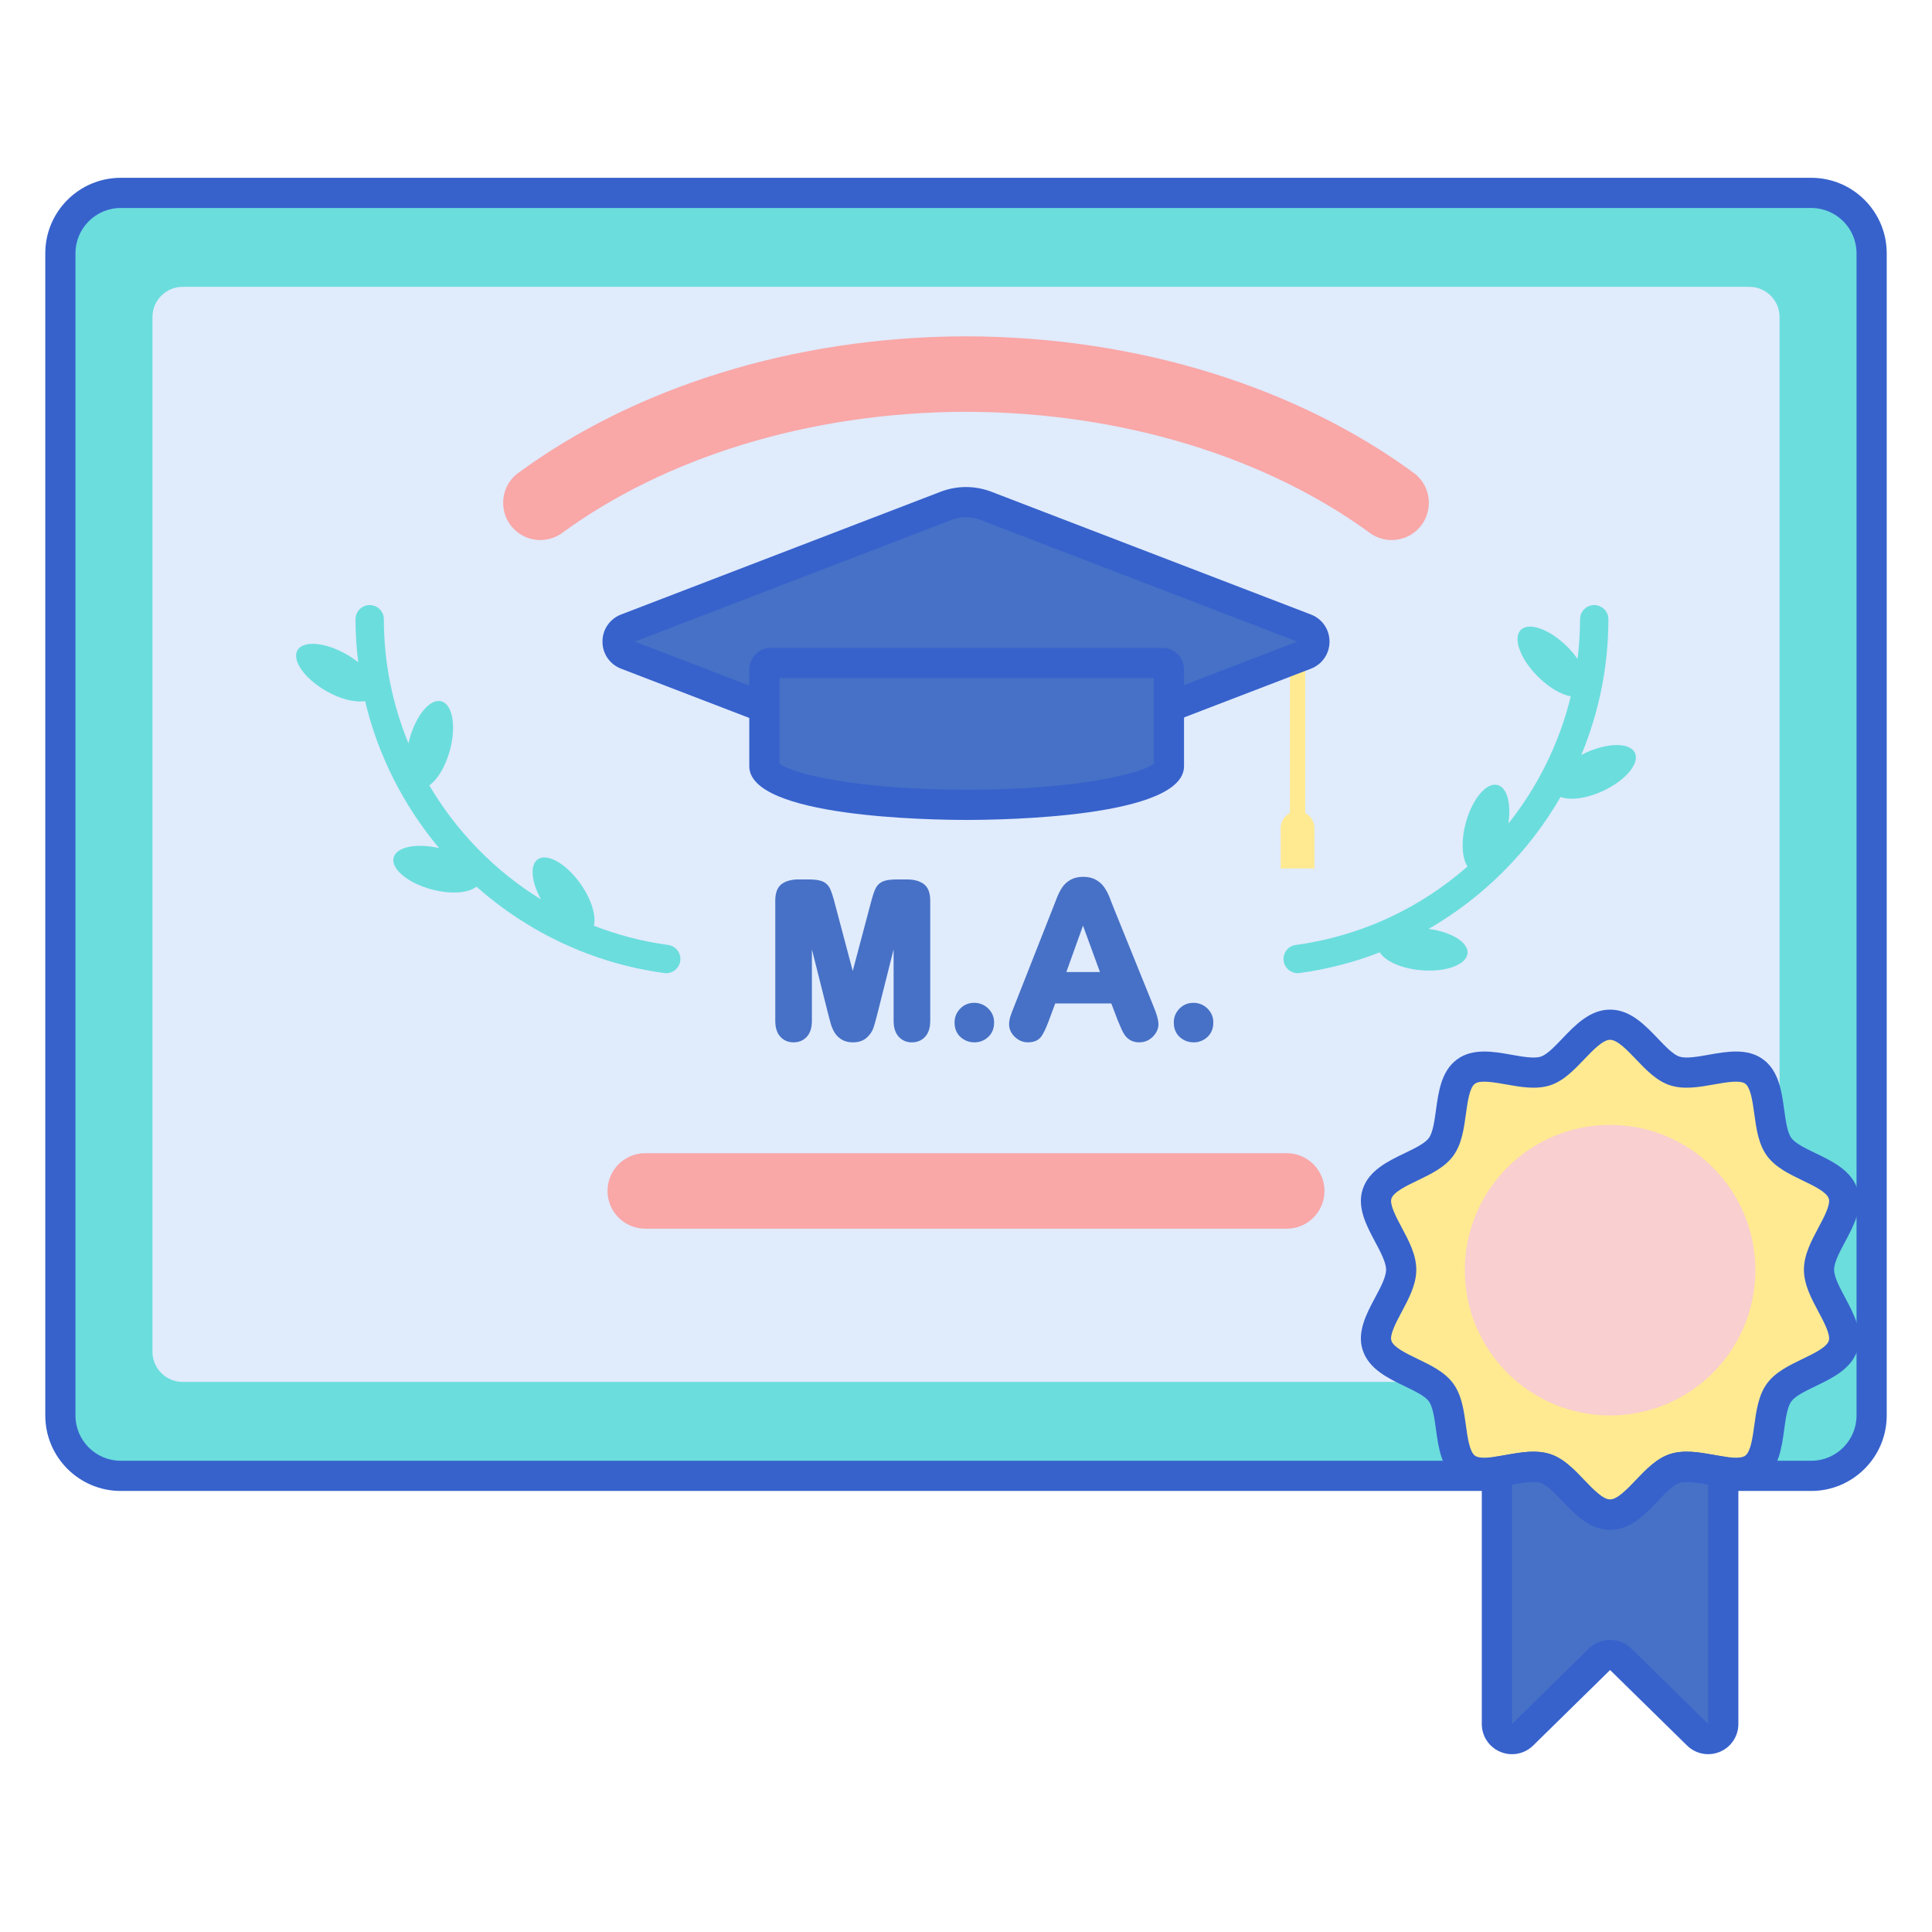 <svg enable-background="new 0 0 256 256" height="512" viewBox="0 0 256 256" width="512" xmlns="http://www.w3.org/2000/svg"><path d="m240 195.559h-224c-4.418 0-8-3.582-8-8v-154c0-4.418 3.582-8 8-8h224c4.418 0 8 3.582 8 8v154c0 4.418-3.582 8-8 8z" fill="#6bdddd"/><path d="m20.2 179.11v-137.103c0-2.209 1.791-4 4-4h207.6c2.209 0 4 1.791 4 4v137.103c0 2.209-1.791 4-4 4h-207.6c-2.209 0-4-1.79-4-4z" fill="#e0ebfc"/><path d="m240 197.559h-224c-5.514 0-10-4.486-10-10v-154c0-5.514 4.486-10 10-10h224c5.514 0 10 4.486 10 10v154c0 5.513-4.486 10-10 10zm-224-170c-3.309 0-6 2.691-6 6v154c0 3.309 2.691 6 6 6h224c3.309 0 6-2.691 6-6v-154c0-3.309-2.691-6-6-6z" fill="#3762cc"/><path d="m172.949 107.734c0-7.891 0-13.978 0-20.981l-2.033.781v20.2c-.724.37-1.22 1.122-1.22 1.99v5.353h4.472v-5.353c.001-.869-.495-1.62-1.219-1.99z" fill="#ffea92"/><path d="m125.351 67.028-42.336 16.264c-1.579.607-1.579 2.841 0 3.448l42.336 16.264c1.705.655 3.592.655 5.298 0l42.336-16.264c1.579-.607 1.579-2.841 0-3.448l-42.336-16.264c-1.705-.655-3.593-.655-5.298 0z" fill="#4671c6"/><path d="m128 105.495c-1.141 0-2.281-.208-3.366-.625l-42.336-16.264c-1.499-.576-2.467-1.985-2.467-3.591s.968-3.015 2.467-3.591l42.335-16.264c2.171-.835 4.562-.834 6.732 0l42.336 16.264c1.499.576 2.467 1.985 2.467 3.591s-.968 3.015-2.467 3.591l-42.335 16.264c-1.085.417-2.226.625-3.366.625zm-43.895-20.479 41.963 16.12c1.246.479 2.617.479 3.863 0l41.963-16.12-41.963-16.12c-1.246-.479-2.617-.479-3.863 0zm41.246-17.988h.01z" fill="#3762cc"/><path d="m154.031 87.854h-51.887c-.475 0-.859.385-.859.859v12.811c0 2.828 12 5.12 26.803 5.12s26.803-2.292 26.803-5.12h.001v-12.811c-.001-.474-.386-.859-.861-.859z" fill="#4671c6"/><path d="m128.087 108.645c-4.81 0-28.803-.344-28.803-7.12v-12.812c0-1.577 1.283-2.859 2.859-2.859h51.887c1.577 0 2.859 1.282 2.859 2.859v12.812c.001 6.777-23.992 7.12-28.802 7.12zm-24.802-7.46c1.453 1.245 9.957 3.46 24.803 3.46s23.35-2.215 24.803-3.46v-11.331h-49.606zm50.746-11.331h.01z" fill="#3762cc"/><path d="m128 44.564c-23.165.05-44.143 6.965-59.312 18.089-2.961 2.172-2.592 6.705.681 8.371 1.659.844 3.643.673 5.146-.426 13.444-9.827 32.438-15.986 53.485-16.034 21.047.049 40.041 6.207 53.484 16.034 1.503 1.098 3.487 1.27 5.146.426 3.273-1.665 3.643-6.199.681-8.371-15.169-11.124-36.146-18.039-59.311-18.089z" fill="#f9a7a7"/><path d="m170.5 162.806h-85c-2.761 0-5-2.239-5-5s2.239-5 5-5h85c2.761 0 5 2.239 5 5 0 2.762-2.239 5-5 5z" fill="#f9a7a7"/><path d="m88.529 125.212c-3.429-.465-6.722-1.333-9.838-2.546.324-1.308-.31-3.465-1.742-5.51-1.887-2.695-4.435-4.166-5.691-3.287-1.076.753-.847 2.988.424 5.307-6.098-3.758-11.181-8.971-14.799-15.114 1.089-.759 2.156-2.496 2.737-4.666.851-3.177.341-6.075-1.14-6.472s-3.372 1.857-4.223 5.035c-.049.183-.092.364-.132.545-2.098-5.104-3.261-10.663-3.261-16.45 0-1.037-.841-1.878-1.878-1.878s-1.878.841-1.878 1.878c0 1.926.129 3.827.358 5.701-.453-.359-.956-.704-1.503-1.02-2.849-1.645-5.78-1.902-6.546-.574s.921 3.738 3.77 5.382c1.932 1.115 3.884 1.575 5.191 1.353 1.72 7.25 5.131 13.897 9.804 19.481-2.996-.688-5.643-.161-6.021 1.25-.397 1.481 1.857 3.372 5.035 4.224 2.535.679 4.887.489 5.938-.366 6.804 6.031 15.369 10.156 24.891 11.449.086.011.171.017.255.017.925 0 1.731-.683 1.858-1.625.138-1.028-.582-1.974-1.609-2.114z" fill="#6bdddd"/><path d="m216.641 99.766c-.648-1.39-3.59-1.39-6.571 0-.183.085-.362.174-.536.266 2.308-5.573 3.587-11.65 3.587-17.978 0-1.037-.841-1.878-1.878-1.878s-1.878.841-1.878 1.878c0 1.777-.119 3.531-.331 5.259-.379-.539-.821-1.081-1.341-1.6-2.326-2.326-5.091-3.333-6.175-2.248-1.084 1.084-.078 3.849 2.248 6.175 1.458 1.458 3.089 2.397 4.37 2.627-1.513 6.223-4.371 11.965-8.27 16.866.397-2.607-.157-4.775-1.423-5.114-1.481-.397-3.372 1.857-4.223 5.034-.643 2.399-.508 4.637.233 5.761-6.237 5.475-14.062 9.218-22.753 10.397-1.028.14-1.748 1.085-1.608 2.113.127.942.933 1.625 1.857 1.625.084 0 .17-.005.255-.017 3.704-.503 7.261-1.437 10.629-2.742.698 1.161 2.841 2.142 5.451 2.37 3.277.287 6.042-.719 6.175-2.247.126-1.444-2.144-2.835-5.161-3.226 7.279-4.194 13.314-10.258 17.488-17.489 1.25.49 3.426.227 5.629-.8 2.983-1.389 4.874-3.642 4.226-5.032z" fill="#6bdddd"/><path d="m213.346 200.702c-3.244 0-5.63-5.176-8.558-6.127-3.034-.985-8 1.766-10.525-.072-2.55-1.856-1.459-7.442-3.315-9.992-1.838-2.525-7.497-3.203-8.482-6.237-.95-2.927 3.199-6.789 3.199-10.033s-4.149-7.106-3.198-10.034c.985-3.034 6.644-3.712 8.482-6.237 1.856-2.55.765-8.136 3.315-9.992 2.525-1.838 7.491.913 10.525-.072 2.927-.95 5.313-6.127 8.557-6.127s5.63 5.176 8.558 6.127c3.034.985 8-1.766 10.525.072 2.55 1.856 1.459 7.442 3.315 9.992 1.838 2.525 7.497 3.203 8.482 6.237.95 2.927-3.199 6.789-3.199 10.033s4.149 7.106 3.198 10.034c-.985 3.034-6.644 3.712-8.482 6.237-1.856 2.55-.765 8.136-3.315 9.992-2.525 1.838-7.491-.913-10.525.072-2.927.95-5.313 6.127-8.557 6.127z" fill="#ffea92"/><path d="m221.903 194.575c-2.927.95-5.313 6.127-8.557 6.127s-5.63-5.176-8.558-6.127c-1.778-.577-4.217.125-6.442.439v33.424c0 1.773 2.135 2.669 3.401 1.428l10.199-10.007c.778-.763 2.024-.763 2.801 0l10.199 10.007c1.265 1.242 3.401.345 3.401-1.428v-33.424c-2.226-.314-4.666-1.017-6.444-.439z" fill="#4671c6"/><path d="m213.346 202.701c-2.669 0-4.612-2.034-6.327-3.829-1.001-1.048-2.037-2.132-2.849-2.396-.887-.289-2.417-.015-3.896.247-2.394.428-5.109.91-7.188-.604-2.098-1.527-2.475-4.273-2.808-6.696-.203-1.476-.413-3.002-.947-3.736-.521-.716-1.894-1.377-3.221-2.017-2.22-1.069-4.735-2.281-5.546-4.78-.782-2.408.504-4.816 1.639-6.941.719-1.346 1.462-2.738 1.462-3.709s-.743-2.363-1.462-3.709c-1.135-2.125-2.421-4.533-1.639-6.942.812-2.498 3.327-3.71 5.546-4.779 1.328-.64 2.701-1.301 3.222-2.017.535-.734.745-2.261.947-3.736.333-2.423.711-5.169 2.808-6.696 2.079-1.513 4.793-1.029 7.187-.604 1.479.265 3.01.535 3.898.247.811-.263 1.847-1.348 2.849-2.396 1.714-1.795 3.657-3.829 6.326-3.829 2.668 0 4.612 2.034 6.327 3.828 1.001 1.049 2.038 2.133 2.849 2.396.886.287 2.417.017 3.897-.247 2.396-.426 5.109-.908 7.187.604 2.098 1.527 2.475 4.273 2.808 6.696.203 1.476.413 3.001.947 3.736.521.716 1.894 1.378 3.222 2.018 2.219 1.068 4.734 2.28 5.545 4.778.782 2.408-.504 4.817-1.639 6.941-.719 1.347-1.462 2.738-1.462 3.709s.743 2.363 1.462 3.709c1.135 2.125 2.421 4.534 1.639 6.943-.812 2.497-3.327 3.709-5.546 4.778-1.328.64-2.7 1.301-3.222 2.017-.534.735-.744 2.261-.947 3.736-.333 2.424-.711 5.17-2.809 6.696-2.08 1.513-4.793 1.031-7.188.604-1.479-.263-3.01-.537-3.897-.247-.81.264-1.846 1.348-2.848 2.396-1.714 1.797-3.657 3.831-6.326 3.831zm-10.149-10.347c.755 0 1.496.087 2.208.318 1.771.575 3.161 2.03 4.506 3.438 1.161 1.215 2.476 2.592 3.435 2.592s2.274-1.377 3.435-2.592c1.344-1.407 2.734-2.862 4.504-3.438 1.84-.598 3.87-.236 5.833.114 1.609.286 3.432.611 4.133.1.721-.524.975-2.374 1.2-4.006.27-1.966.55-3.998 1.676-5.546 1.113-1.529 2.947-2.412 4.72-3.267 1.497-.722 3.194-1.539 3.478-2.411.257-.79-.641-2.472-1.362-3.823-.951-1.78-1.934-3.621-1.934-5.593s.983-3.813 1.934-5.593c.721-1.351 1.619-3.032 1.362-3.822-.283-.872-1.979-1.689-3.477-2.41-1.773-.854-3.607-1.738-4.72-3.268-1.126-1.548-1.406-3.58-1.676-5.546-.224-1.632-.479-3.481-1.199-4.006-.701-.512-2.524-.187-4.133.1-1.964.349-3.995.71-5.833.113-1.771-.575-3.161-2.03-4.506-3.438-1.161-1.215-2.476-2.592-3.434-2.592s-2.273 1.377-3.434 2.592c-1.344 1.407-2.734 2.862-4.505 3.438-1.841.596-3.871.235-5.834-.113-1.608-.286-3.432-.608-4.132-.101-.72.524-.975 2.374-1.199 4.007-.27 1.966-.55 3.998-1.676 5.545-1.113 1.529-2.947 2.413-4.72 3.268-1.498.721-3.194 1.538-3.478 2.411-.257.79.641 2.471 1.362 3.821.951 1.781 1.934 3.622 1.934 5.594s-.983 3.813-1.934 5.594c-.721 1.351-1.619 3.031-1.362 3.821.283.873 1.98 1.69 3.477 2.412 1.773.854 3.606 1.737 4.72 3.267 1.126 1.547 1.406 3.58 1.676 5.545.224 1.633.479 3.482 1.199 4.007.701.512 2.525.187 4.133-.1 1.202-.215 2.43-.432 3.623-.432z" fill="#3762cc"/><path d="m226.343 232.439c-1.026 0-2.034-.396-2.798-1.146l-10.199-10.007-10.198 10.007c-1.154 1.132-2.861 1.458-4.351.832-1.489-.625-2.451-2.072-2.451-3.688v-33.425c0-.997.734-1.842 1.721-1.98.493-.069.996-.159 1.5-.249 1.966-.348 3.999-.706 5.838-.111 1.771.575 3.161 2.03 4.505 3.438 1.161 1.215 2.476 2.592 3.435 2.592s2.274-1.377 3.435-2.592c1.344-1.407 2.734-2.862 4.504-3.438 1.839-.597 3.872-.238 5.837.112.505.09 1.009.18 1.502.249.987.139 1.721.983 1.721 1.98v33.424c0 1.615-.962 3.063-2.451 3.688-.5.211-1.028.313-1.55.314zm-12.997-15.145c1.015 0 2.029.379 2.802 1.138l10.198 10.006v-31.729c-1.457-.26-2.951-.517-3.825-.232-.811.264-1.847 1.348-2.848 2.396-1.714 1.795-3.658 3.829-6.327 3.829s-4.612-2.034-6.327-3.829c-1.001-1.048-2.037-2.132-2.849-2.396-.873-.283-2.368-.026-3.824.231v31.729l10.198-10.007c.773-.757 1.788-1.136 2.802-1.136z" fill="#3762cc"/><circle cx="213.346" cy="168.304" fill="#f9cfcf" r="19.25"/><g fill="#4671c6"><path d="m122.327 117.082c-.547-.367-1.275-.554-2.161-.554h-1.264c-.838 0-1.446.08-1.861.245-.476.191-.833.535-1.058 1.023-.179.389-.374.99-.595 1.834l-2.396 9.03-2.394-9.028c-.222-.848-.417-1.448-.596-1.836-.225-.488-.581-.832-1.058-1.023-.413-.165-1.022-.245-1.86-.245h-1.264c-.887 0-1.614.186-2.161.553-.618.414-.931 1.166-.931 2.237v15.94c0 .917.224 1.626.667 2.11.455.497 1.045.749 1.752.749.728 0 1.326-.256 1.778-.761.435-.487.655-1.192.655-2.097v-9.466l2.147 8.533.324 1.22c.117.432.281.834.487 1.195.228.399.549.729.956.983.417.261.922.393 1.501.393.769 0 1.392-.209 1.851-.622.428-.383.726-.82.888-1.297.138-.402.315-1.034.528-1.878l2.146-8.529v9.467c0 .907.223 1.614.664 2.1.455.503 1.041.758 1.74.758.738 0 1.341-.256 1.791-.761.435-.487.656-1.192.656-2.097v-15.94c-.001-1.07-.314-1.822-.932-2.236z"/><path d="m129.084 132.88c-.729 0-1.351.259-1.85.77-.496.508-.748 1.123-.748 1.827 0 .82.27 1.476.803 1.95.515.457 1.132.689 1.836.689.688 0 1.296-.236 1.806-.7.525-.478.792-1.13.792-1.939 0-.719-.262-1.338-.777-1.843-.513-.5-1.139-.754-1.862-.754z"/><path d="m147.585 120.345c-.25-.656-.455-1.181-.617-1.573-.174-.423-.392-.826-.647-1.196-.28-.407-.651-.742-1.103-.998-.463-.261-1.032-.394-1.693-.394-.652 0-1.216.133-1.68.394-.453.257-.825.599-1.106 1.017-.255.379-.495.857-.715 1.419l-.529 1.352-5.151 13.077c-.218.54-.374.962-.468 1.264-.108.345-.163.686-.163 1.016 0 .631.256 1.195.761 1.676.498.475 1.083.715 1.74.715.783 0 1.37-.251 1.745-.748.301-.4.641-1.112 1.038-2.18l.828-2.225h7.429l.833 2.187c.129.315.285.679.465 1.09.198.454.386.791.574 1.028.205.259.461.467.763.618.305.153.665.23 1.07.23.698 0 1.302-.251 1.797-.745s.745-1.058.745-1.674c0-.527-.216-1.302-.659-2.363zm-6.287 8.454 2.205-6.147 2.246 6.147z"/><path d="m159.994 133.635c-.512-.501-1.139-.755-1.862-.755-.729 0-1.351.259-1.85.77-.496.508-.748 1.123-.748 1.827 0 .82.27 1.476.803 1.95.515.457 1.132.689 1.836.689.688 0 1.296-.236 1.806-.7.525-.478.792-1.13.792-1.939 0-.718-.261-1.338-.777-1.842z"/></g></svg>